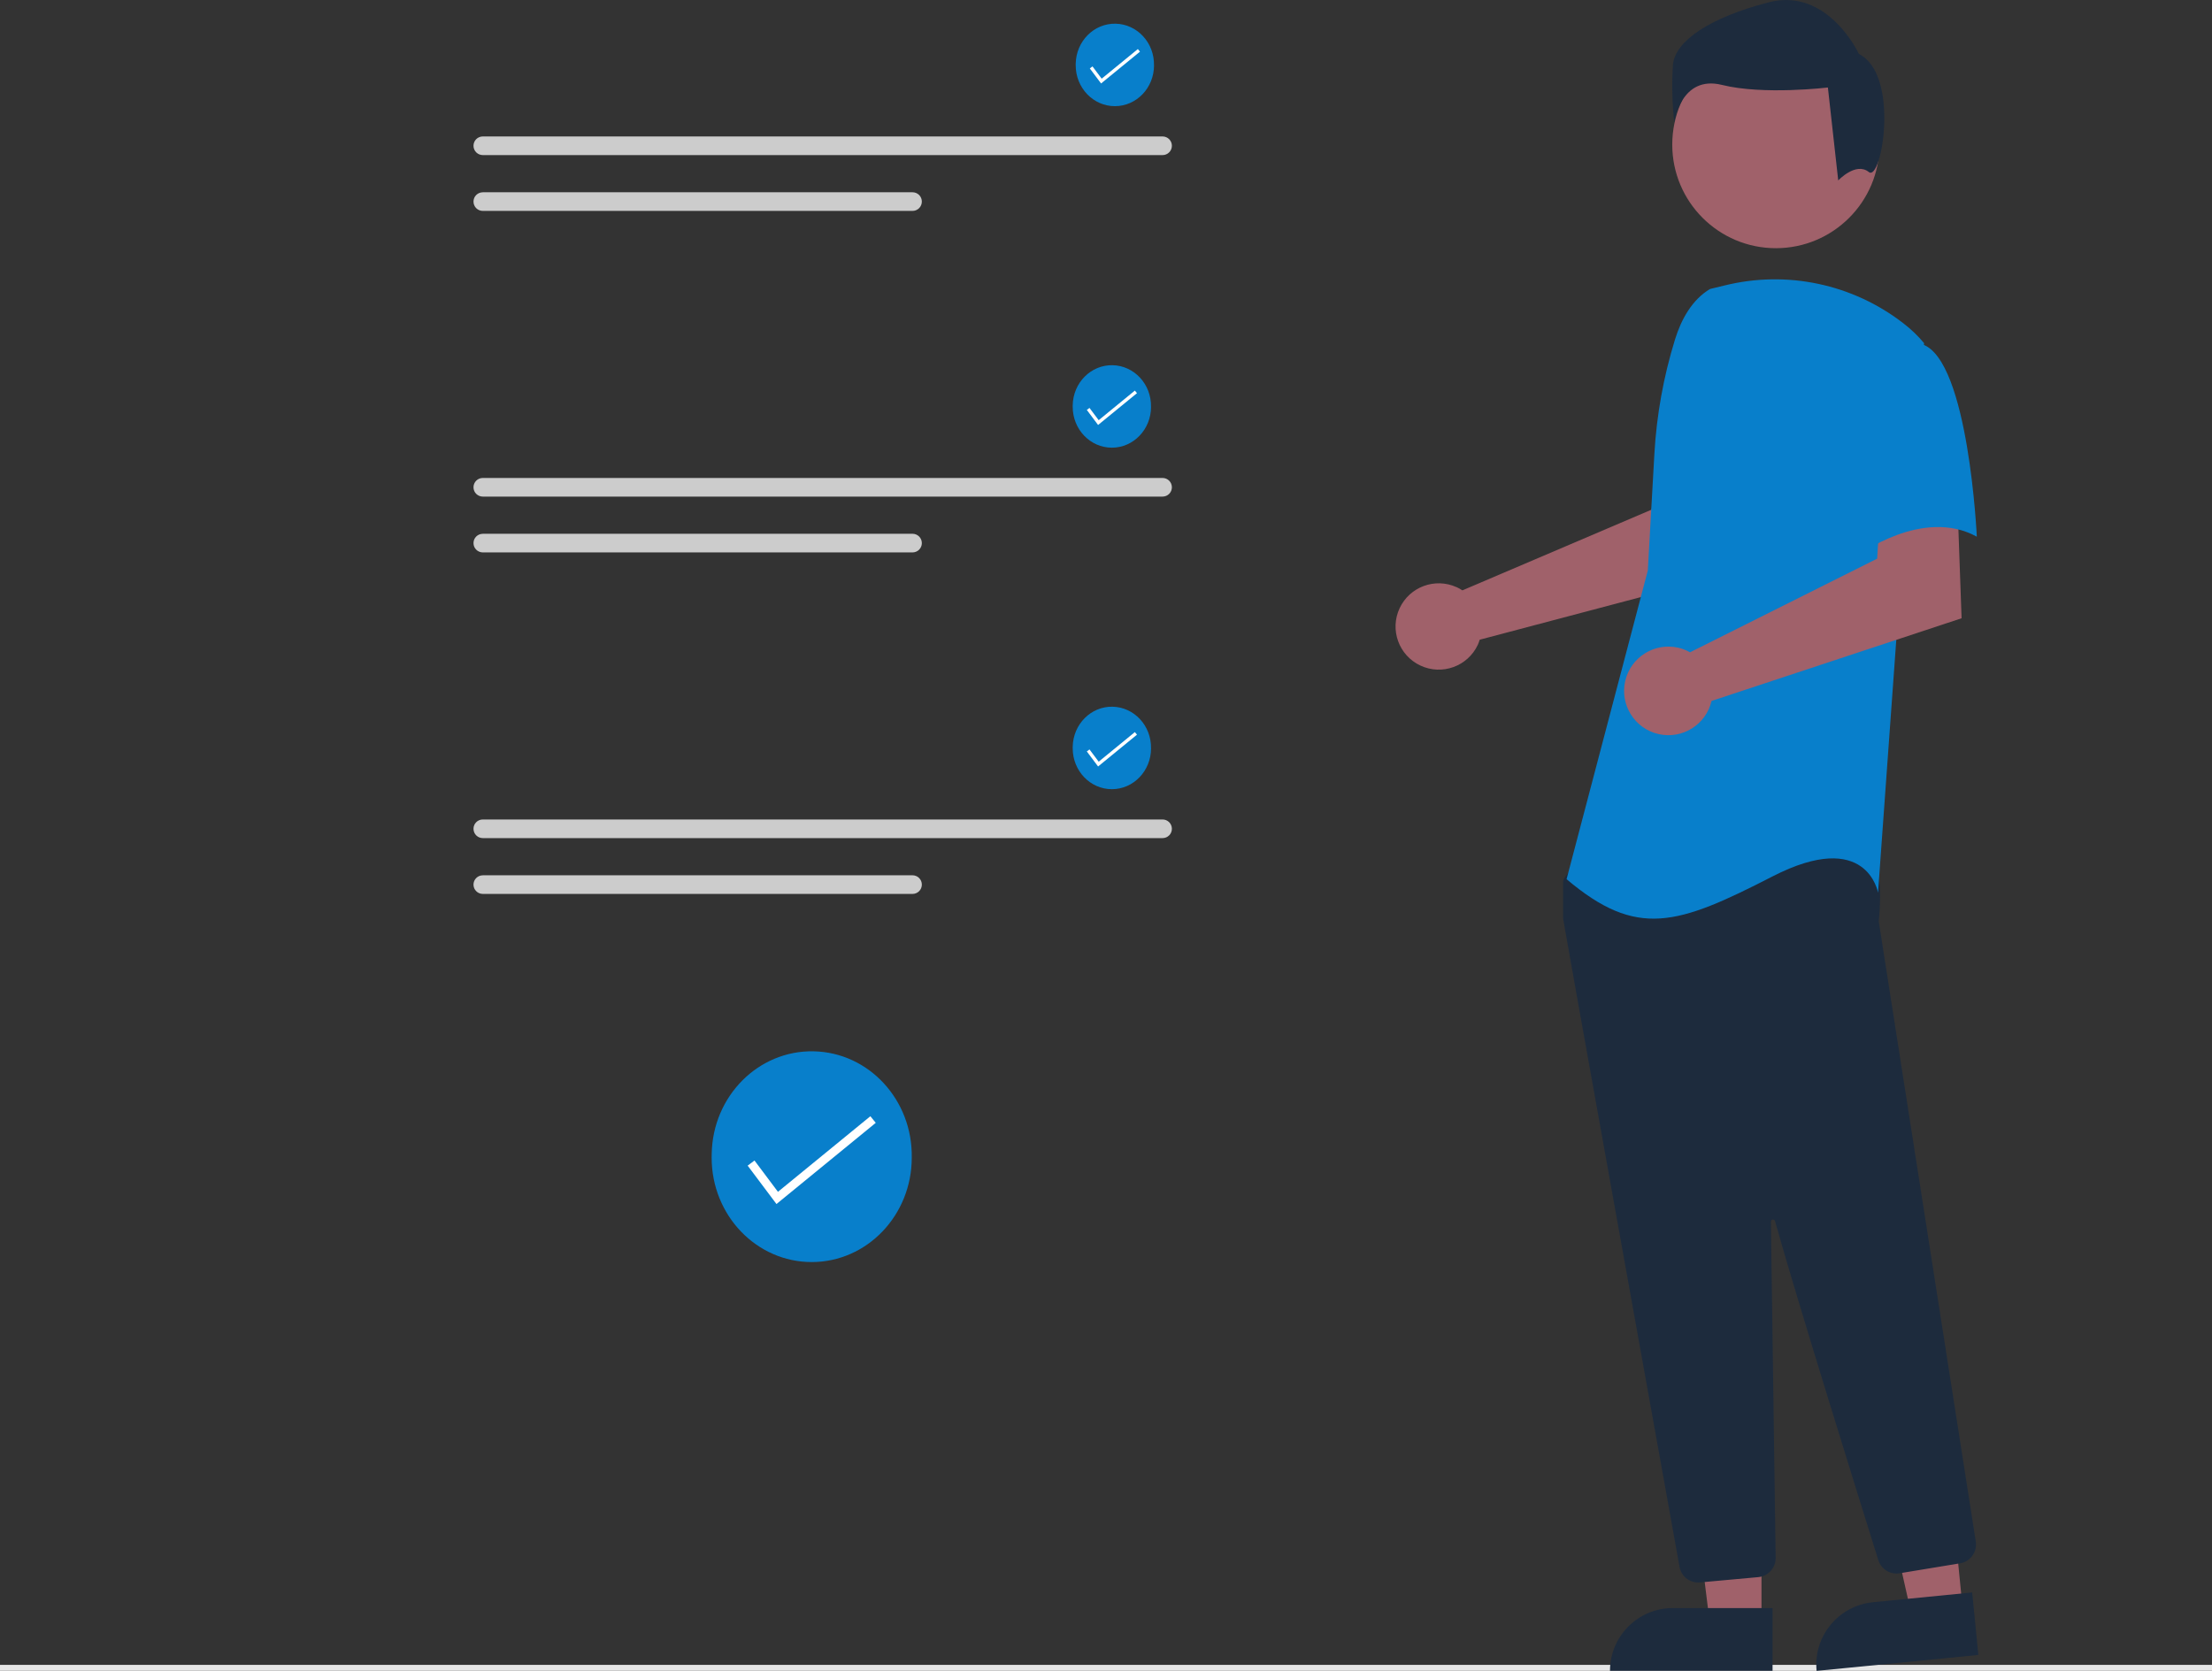 <?xml version="1.0" encoding="UTF-8"?>
<svg id="Layer_1" xmlns="http://www.w3.org/2000/svg" version="1.1" viewBox="0 0 738.22 557.75">
  <rect x="0" y="0" width="738.22" height="557.75" fill="#333333" stroke="none"/>
  <!-- Generator: Adobe Illustrator 29.8.2, SVG Export Plug-In . SVG Version: 2.1.1 Build 3)  -->
  <defs>
    <style>
      .st0 {
        fill: #087fcb;
      }

      .st1 {
        fill: #fff;
      }

      .st2 {
        fill: #1d2b3d;
      }

      .st3 {
        fill: #a0616a;
      }

      .st4 {
        fill: #ccc;
      }

      .st5 {
        fill: #e6e6e6;
      }
    </style>
  </defs>
  <path id="a9afa624-d143-4da3-9790-afb66062e65a-558" class="st0" d="M304.28,386.44c0,19.25-14.95,34.85-33.39,34.85s-33.39-15.6-33.39-34.85c0-.44,0-.87.02-1.3.34-19.25,15.56-34.56,34-34.2s33.1,16.25,32.76,35.5h0Z"/>
  <path id="e3bc7ff1-d70c-4de9-8a31-9e1cd8f5d93e-559" class="st1" d="M259.14,401.92l-9.62-12.82,2.28-1.71,7.83,10.45,30.84-25.23,1.8,2.2-33.14,27.11Z"/>
  <rect id="a7b62467-cb6d-4a33-bede-3daf66fae9b8" class="st5" y="555.75" width="738.22" height="2"/>
  <path id="ab0ed44f-d533-4992-a1b3-ca9ac72248ac-560" class="st3" d="M486.06,195.96c.69.32,1.36.69,1.99,1.11l63.15-26.95,2.25-16.64,25.23-.15-1.49,38.16-83.36,22.05c-.18.58-.39,1.15-.63,1.7-3.38,7.21-11.96,10.31-19.16,6.93-7.21-3.38-10.31-11.96-6.93-19.16,3.34-7.12,11.77-10.25,18.95-7.03h0Z"/>
  <path id="e96706e1-851e-4da2-ad9b-ad313a8c64fc-561" class="st3" d="M587.86,541.72h-17.26l-8.21-66.58h25.48v66.58Z"/>
  <path id="b540b71d-0f03-4ed3-b276-b3415efc1443-562" class="st2" d="M558.27,536.79h33.29v20.96h-54.25c0-11.58,9.39-20.96,20.96-20.96h0Z"/>
  <path id="b87c34d6-a0a3-40d8-a436-08cd71fc342e-563" class="st3" d="M655,536.84l-17.18,1.69-14.7-65.46,25.35-2.49,6.52,66.26Z"/>
  <path id="bb56473f-8578-4371-8d17-16b3f8ffc95c-564" class="st2" d="M625.06,534.84l33.13-3.26,2.05,20.86-53.98,5.32c-1.13-11.52,7.28-21.78,18.8-22.91h0Z"/>
  <circle id="b06ede21-2df7-4399-95f3-667c473f6547" class="st3" cx="592.67" cy="48.27" r="34.58"/>
  <path id="e3edd339-fa60-4375-a5a7-b8711a5f77a0-565" class="st2" d="M566.74,528.25c-3.06,0-5.69-2.19-6.22-5.21-8.93-49.59-38.14-211.77-38.84-216.27-.02-.1-.02-.21-.02-.31v-12.09c0-.44.14-.87.39-1.23l3.86-5.4c.37-.53.97-.85,1.61-.88,22-1.03,94.04-4.05,97.52.29h0c3.49,4.36,2.25,17.61,1.97,20.22v.27s32.38,206.98,32.38,206.98c.53,3.44-1.8,6.66-5.23,7.23l-20.21,3.33c-3.11.5-6.12-1.35-7.08-4.35-6.25-19.98-27.22-87.18-34.48-113.19-.09-.38-.46-.61-.84-.53-.33.08-.56.38-.54.73.36,24.79,1.24,88.04,1.55,109.88l.03,2.35c.03,3.3-2.48,6.08-5.76,6.39l-19.49,1.77c-.2.02-.39.02-.59.02Z"/>
  <path id="fafafea0-d187-42ce-9adc-60692d5c21c2-566" class="st0" d="M570.72,96.45c-6.03,3.59-9.65,10.18-11.72,16.9-3.84,12.42-6.15,25.26-6.88,38.24l-2.19,38.86-27.11,103.03c23.5,19.88,37.05,15.36,68.69-.9s35.25,5.42,35.25,5.42l6.33-87.66,9.04-95.79c-2.03-2.44-4.33-4.65-6.85-6.58-16.92-13.16-38.95-17.83-59.76-12.67l-4.79,1.16Z"/>
  <path id="bcb42d09-5dc7-4cce-9178-bbabc9608de0-567" class="st3" d="M561.91,216.76c.73.27,1.43.6,2.11.99l62.45-31.26,1.04-16.93,25.76-1.78,1.38,38.6-83.45,27.6c-1.85,7.95-9.8,12.9-17.75,11.05-7.95-1.85-12.9-9.8-11.05-17.75,1.85-7.95,9.8-12.9,17.75-11.05.6.14,1.19.32,1.76.53h0Z"/>
  <path id="a6b68414-708f-47b2-ba8b-69f9e74523ce-568" class="st0" d="M641.66,114.98c15.36,5.42,18.07,64.17,18.07,64.17-18.08-9.94-39.77,6.33-39.77,6.33,0,0-4.52-15.36-9.94-35.25-3.33-11.37-.6-23.65,7.23-32.54,0,0,9.04-8.14,24.41-2.72Z"/>
  <path id="bcacc9ce-a4f2-4033-9198-64d9603f2d9b-569" class="st2" d="M623.67,57.41c-4.31-3.45-10.19,2.82-10.19,2.82l-3.45-31.02s-21.54,2.58-35.33-.86-15.94,12.5-15.94,12.5c-.71-6.44-.86-12.93-.43-19.39.86-7.76,12.06-15.51,31.89-20.68s30.16,17.24,30.16,17.24c13.8,6.89,7.61,42.85,3.3,39.4Z"/>
  <path class="st4" d="M161.13,45.55c-1.72,0-3.11,1.39-3.11,3.11s1.39,3.11,3.11,3.11h226.86c1.72,0,3.11-1.39,3.11-3.11s-1.39-3.11-3.11-3.11h-226.86Z"/>
  <path class="st4" d="M161.13,64.19c-1.72,0-3.11,1.38-3.11,3.1,0,1.72,1.38,3.11,3.1,3.11h143.42c1.72,0,3.11-1.39,3.11-3.11s-1.39-3.11-3.11-3.11h-143.41Z"/>
  <path id="baa6ea24-e79a-410b-95a0-90b7a92ae1c1-570" class="st0" d="M385.14,21.8c0,7.53-5.85,13.64-13.07,13.64s-13.07-6.11-13.07-13.64c0-.17,0-.34,0-.51.13-7.53,6.09-13.53,13.31-13.38s12.96,6.36,12.82,13.89h0Z"/>
  <path id="a0820f47-ad40-463a-872c-13bb80005143-571" class="st1" d="M367.47,27.86l-3.76-5.02.89-.67,3.07,4.09,12.07-9.88.71.86-12.97,10.61Z"/>
  <path class="st4" d="M161.13,159.55c-1.72,0-3.11,1.39-3.11,3.11s1.39,3.11,3.11,3.11h226.86c1.72,0,3.11-1.39,3.11-3.11s-1.39-3.11-3.11-3.11h-226.86Z"/>
  <path class="st4" d="M161.13,178.19c-1.72,0-3.11,1.39-3.11,3.1,0,1.71,1.38,3.1,3.1,3.11h143.42c1.72,0,3.11-1.39,3.11-3.11s-1.39-3.11-3.11-3.11h-143.41Z"/>
  <path id="b63fc892-67cf-40d0-9003-f173040a559c-572" class="st0" d="M384.14,135.8c0,7.53-5.85,13.64-13.07,13.64s-13.07-6.11-13.07-13.64c0-.17,0-.34,0-.51.13-7.53,6.09-13.53,13.31-13.38s12.96,6.36,12.82,13.89h0Z"/>
  <path id="b8e61bbe-38fc-40ac-ac8c-5bb63bac7af2-573" class="st1" d="M366.47,141.86l-3.76-5.02.89-.67,3.07,4.09,12.07-9.88.71.86-12.97,10.61Z"/>
  <path class="st4" d="M161.13,273.55c-1.72,0-3.11,1.39-3.11,3.11s1.39,3.11,3.11,3.11h226.86c1.72,0,3.11-1.39,3.11-3.11s-1.39-3.11-3.11-3.11h-226.86Z"/>
  <path class="st4" d="M161.13,292.19c-1.72,0-3.11,1.39-3.11,3.1,0,1.71,1.38,3.1,3.1,3.11h143.42c1.72,0,3.11-1.39,3.11-3.11s-1.39-3.11-3.11-3.11h-143.41Z"/>
  <path id="f67391c6-f0f4-4d09-a78c-675b0edf0c3b-574" class="st0" d="M384.14,249.8c0,7.53-5.85,13.64-13.07,13.64s-13.07-6.11-13.07-13.64c0-.17,0-.34,0-.51.13-7.53,6.09-13.53,13.31-13.38s12.96,6.36,12.82,13.89h0Z"/>
  <path id="e94ecbaf-2ca7-4fd5-871d-ab097a8f2c0d-575" class="st1" d="M366.47,255.86l-3.76-5.02.89-.67,3.07,4.09,12.07-9.88.71.86-12.97,10.61Z"/>
</svg>